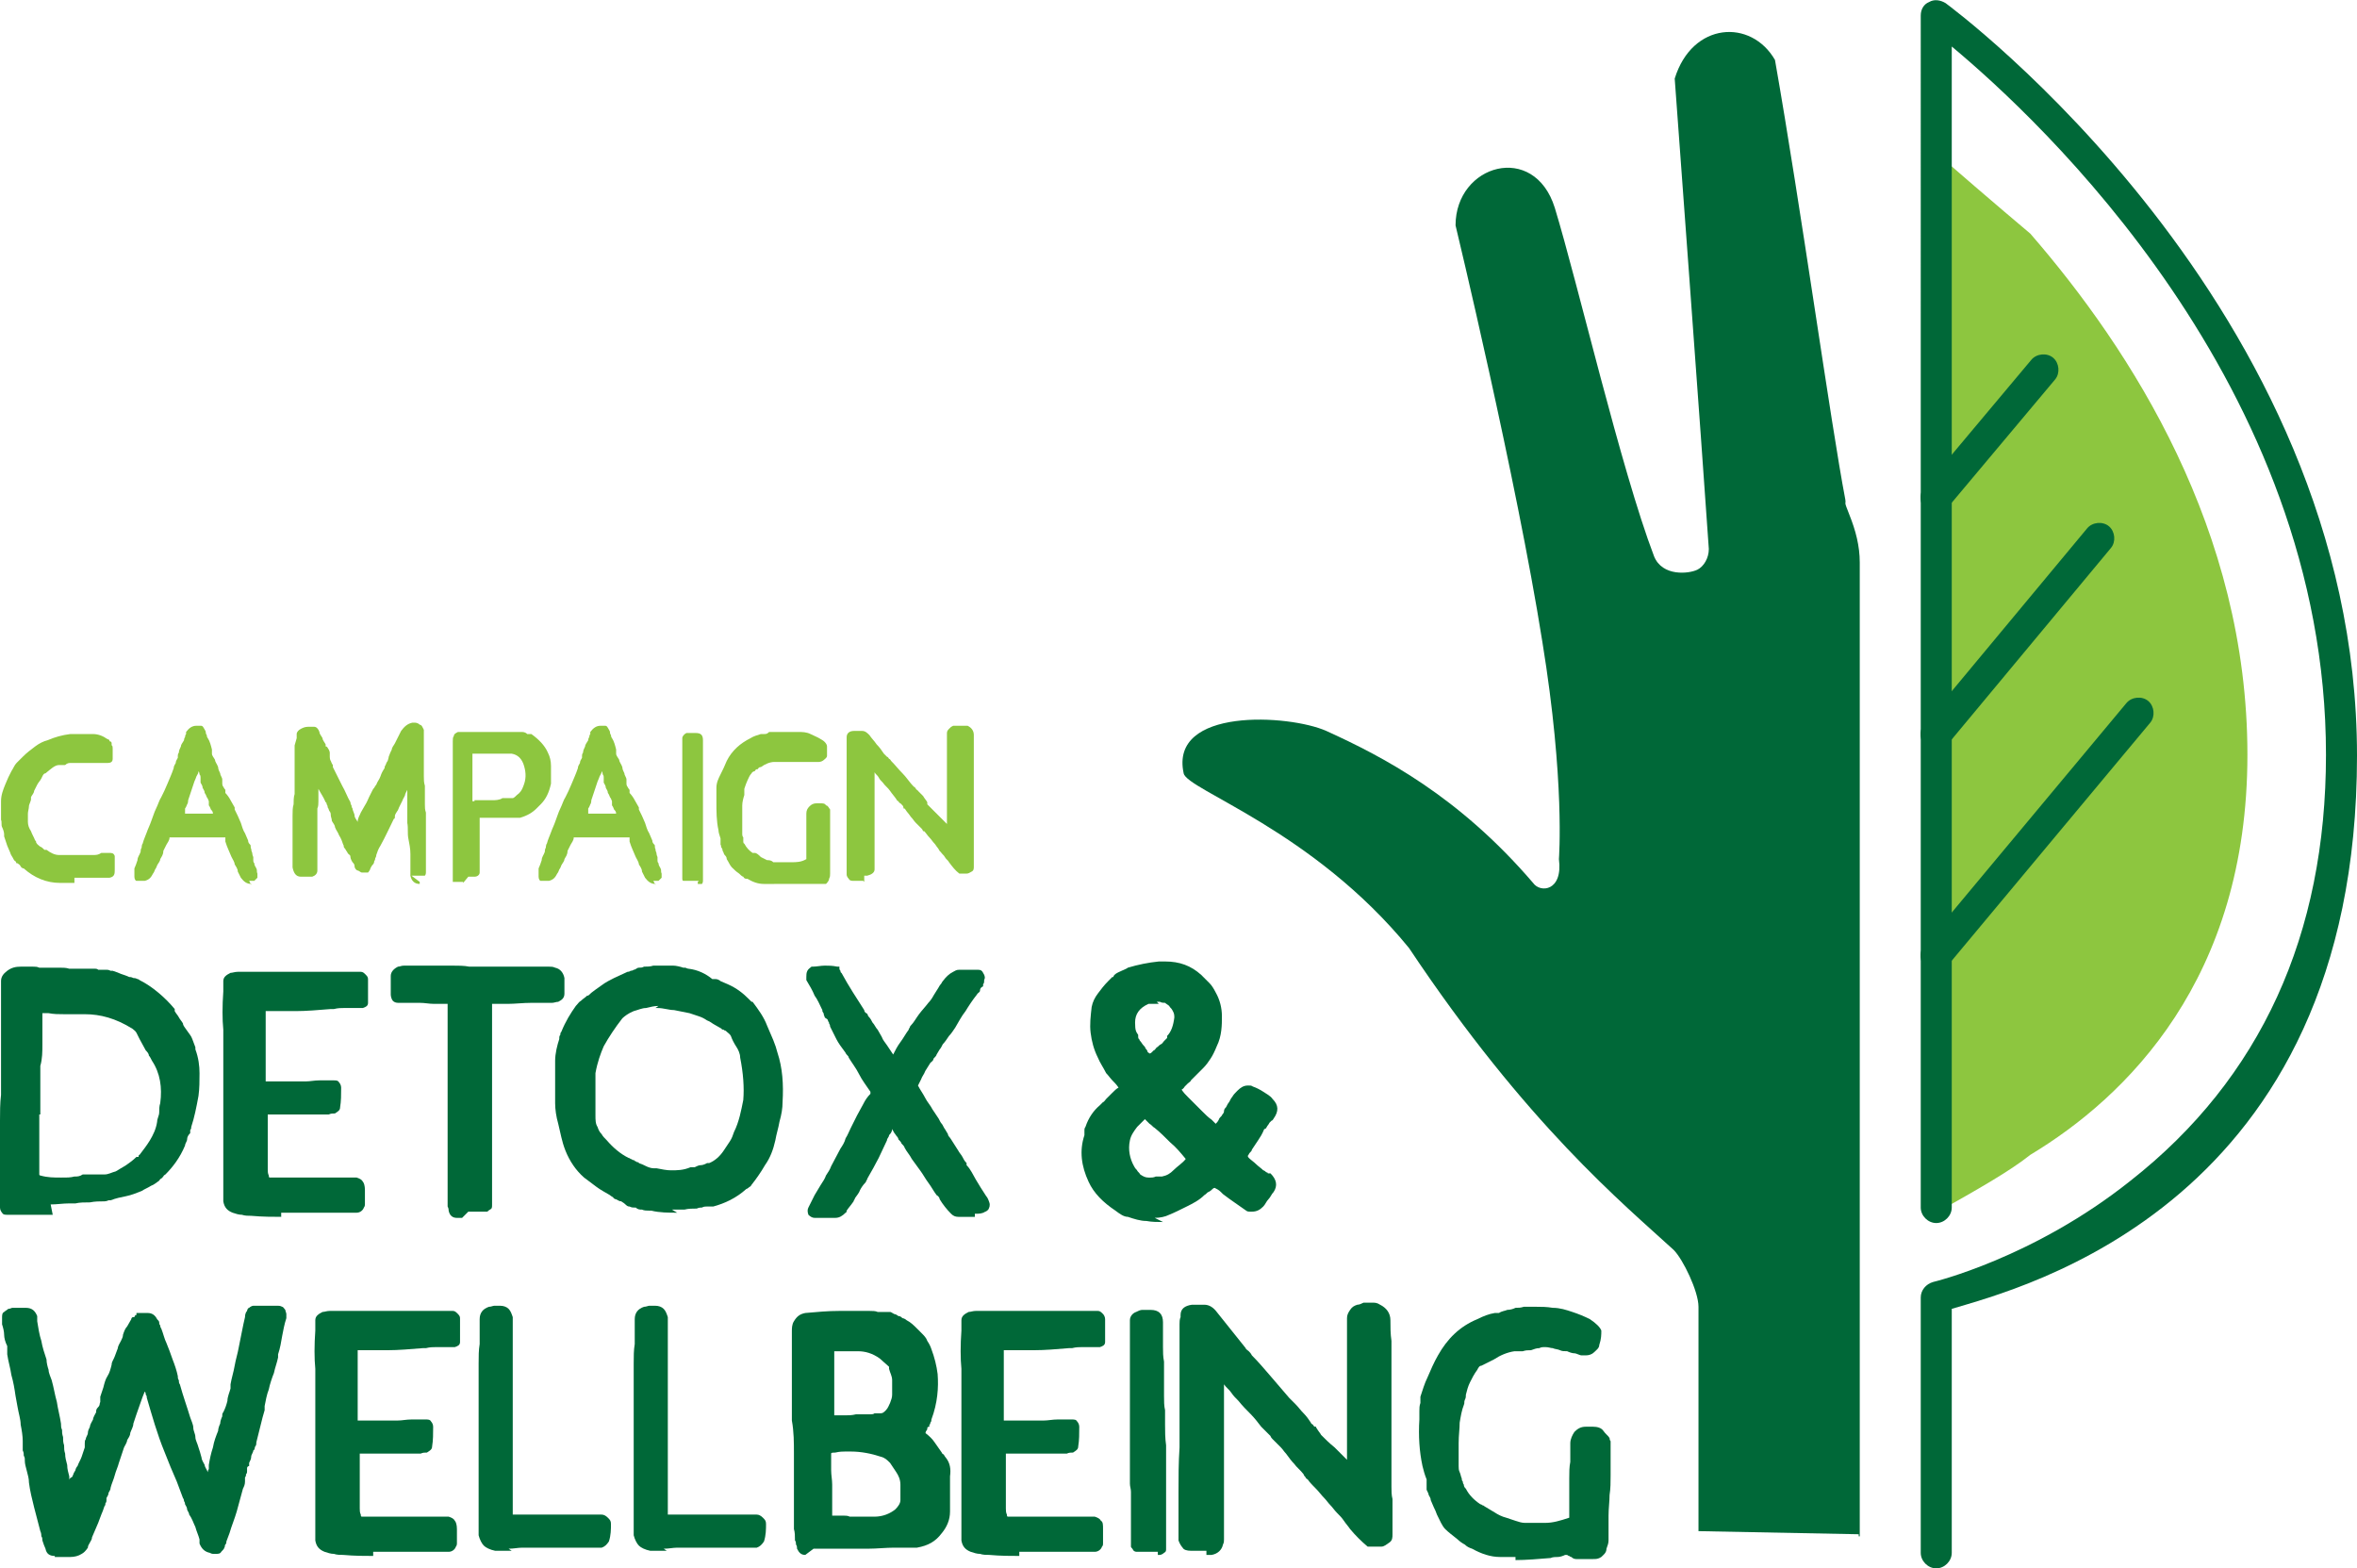 <svg xmlns="http://www.w3.org/2000/svg" id="Layer_1" viewBox="0 0 228 151.7"><defs><style> .st0 { fill: #8dc63f; } .st1 { fill-rule: evenodd; } .st1, .st2 { fill: #006838; } </style></defs><path class="st0" d="M196.4,22.6s-3.7-3.1-9.1-7.8v102.5c3.9-2.2,7.1-4,9.1-5.6,9.3-5.6,21-17,21-38.7s-11.2-39.1-21-50.4Z"></path><g><path class="st2" d="M5.1,117.5H.7c-.2,0-.4,0-.5-.2-.1-.1-.2-.3-.2-.5v-8.4c0-.8,0-1.7.1-2.5v-11c0-.4.2-.7.6-1,.4-.3.8-.4,1.3-.4h1.2c.2,0,.4,0,.6.1h2c.3,0,.6,0,.9.1h2.4c.2,0,.3,0,.4.1h.8c.1,0,.2,0,.4.1h.2c.3.1.6.2.8.3.3.1.6.2.8.3.1,0,.2,0,.4.1.1,0,.2,0,.4.1h0s.1,0,.2.1c.6.3,1.2.7,1.8,1.2s1.1,1,1.6,1.6h0v.2c.1.2.3.4.4.6.1.2.3.4.4.6,0,.2.2.4.4.7s.4.5.5.8.2.5.3.8h0v.2h0c.3.8.4,1.6.4,2.3s0,1.5-.1,2.2c-.2,1.1-.4,2.1-.7,3,0,.1,0,.2-.1.3v.3c-.2.2-.3.4-.3.6s-.2.4-.2.6c-.5,1.2-1.2,2.1-1.9,2.8,0,0-.2.1-.2.2l-.2.2s-.1,0-.2.2c-.3.2-.5.4-.8.5-.3.2-.6.3-.9.5-.5.2-1,.4-1.5.5s-1,.2-1.5.4h-.2s-.2.1-.4.1c-.5,0-.9,0-1.4.1-.5,0-1,0-1.4.1h-.6c-.6,0-1.2.1-1.8.1l.2,1ZM3.8,107.8v5.8s0,.1.1.1c.7.2,1.3.2,2,.2s.9,0,1.3-.1c.3,0,.5,0,.8-.2h2.1c.4,0,.7-.2,1.1-.3.3-.2.7-.4,1-.6s.7-.5,1-.8h.2q0-.2.1-.2c.3-.4.7-.9,1-1.4s.6-1.1.7-1.8c0-.3.2-.6.2-.9s0-.6.1-.9c.2-1.5,0-2.9-.8-4.1-.1-.2-.2-.4-.3-.5,0-.2-.2-.4-.3-.5-.2-.4-.4-.7-.6-1.1-.1-.2-.2-.4-.3-.6-.1-.2-.3-.3-.4-.4-1.6-1-3.1-1.4-4.6-1.4h-2c-.5,0-1,0-1.5-.1h-.6v.9h0v2.1c0,.7,0,1.4-.2,2.1v.4h0v4.7-.4Z"></path><path class="st2" d="M27.3,117.7c-.9,0-1.9,0-3-.1-.3,0-.6,0-.9-.1-.3,0-.6-.1-.9-.2-.5-.2-.8-.5-.9-1.1v-8.8h0v-7.8c-.1-1-.1-2.3,0-3.7v-1c0-.4.3-.6.7-.8.2,0,.4-.1.7-.1h11.9c.2,0,.3.1.5.3s.2.3.2.5v2.2c0,.3-.2.4-.5.5h-1.8c-.3,0-.6,0-1,.1h-.3c-1.2.1-2.4.2-3.4.2h-2.9v6.8h3.9c.4,0,.8-.1,1.3-.1h1.4c.2,0,.4,0,.5.2.1.1.2.3.2.5,0,.7,0,1.3-.1,1.9,0,.3-.2.4-.5.6-.2,0-.4,0-.6.1h-5.9v5.3c0,.2,0,.4.1.6,0,.1,0,.2.1.2h8.4c.3.1.5.2.6.4.1.1.2.4.2.8h0v1.4s0,.2-.1.3h0c-.1.3-.4.5-.7.5h-7.3v.4Z"></path><path class="st2" d="M44.7,117.8h-.5c-.4,0-.7-.2-.8-.7,0-.1,0-.2-.1-.4v-6.1h0v-3.7c0-.2,0,0,0-.1h0v-9.7h-1.3c-.5,0-.9-.1-1.4-.1h-1.8c-.3,0,0,0-.1,0h-.1c-.2,0-.4,0-.6-.2-.1-.1-.2-.4-.2-.6h0v-.4h0v-1.4c0-.4.3-.7.7-.9.2,0,.3-.1.6-.1h4.6c.6,0,1.2,0,1.7.1h7.7c.2,0,.4,0,.6.1.5.1.8.5.9,1v1.5c0,.4-.2.6-.6.8-.2,0-.4.1-.6.1h-2c-.8,0-1.6.1-2.3.1h-1.5v19c0,.5,0,.3,0,.4h0c0,.3,0,.4-.2.5s-.2.2-.3.2h-1.8l-.6.6Z"></path><path class="st2" d="M65.5,117.3c-.8,0-1.7,0-2.5-.2h-.2c-.2,0-.5,0-.7-.1-.2,0-.4,0-.6-.2h-.2c-.1,0-.2,0-.4-.1-.1,0-.2,0-.4-.2s-.3-.2-.4-.3c-.2,0-.3-.1-.5-.2,0,0-.2,0-.3-.2,0,0-.2-.1-.3-.2-.5-.3-.9-.5-1.3-.8-.4-.3-.8-.6-1.2-.9-.8-.7-1.4-1.6-1.8-2.6-.2-.5-.3-.9-.4-1.3-.1-.4-.2-.9-.3-1.3-.2-.7-.3-1.4-.3-2v-4.1c0-.7.2-1.5.4-2.1h0c0-.2,0-.3.1-.4,0-.1,0-.2.1-.3.4-1,.9-1.8,1.4-2.5.2-.2.3-.4.5-.5.2-.2.4-.3.6-.5h.1c.4-.4.9-.7,1.3-1,.4-.3.8-.5,1.2-.7s.9-.4,1.3-.6c0,0,.2,0,.3-.1,0,0,.2,0,.3-.1.2,0,.3-.2.5-.2s.3,0,.5-.1c.3,0,.6,0,.9-.1h1.9c.3,0,.7.1,1,.2h.2s.2.1.3.1c.9.1,1.7.5,2.3,1h.3c.2,0,.4.1.5.2l.7.3c.9.4,1.5.9,2,1.4l.3.3h.1c.6.8,1.1,1.5,1.4,2.3.2.5.4.9.6,1.4s.3.8.4,1.2c.5,1.5.6,3.1.5,4.8,0,.6-.1,1.2-.3,1.9-.1.6-.3,1.2-.4,1.8-.2.9-.5,1.7-1,2.4-.4.7-.9,1.4-1.3,1.9,0,0-.1.2-.2.2,0,0-.2.2-.3.2-1,.9-2.1,1.4-3.2,1.7h-.6c-.2,0-.3,0-.5.1-.1,0-.3,0-.5.1-.4,0-.8,0-1.2.1h-1.2l.5.3ZM63.7,97.3h0c-.4,0-.8.1-1.2.2-.4,0-.8.2-1.2.3-.5.2-.9.5-1.1.7-.7.9-1.3,1.8-1.8,2.7-.3.7-.6,1.5-.8,2.6v2.6h0v1.5c0,.4,0,.8.2,1.1h0c.1.3.2.5.4.7.1.2.3.4.5.6.6.7,1.3,1.3,2.1,1.7,0,0,.1,0,.2.1,0,0,.1,0,.2.1,0,0,.2,0,.2.1,0,0,.1,0,.2.1,0,0,.2,0,.2.1.3.1.5.2.7.3s.5.2.7.2h.3c.5.1,1,.2,1.4.2.6,0,1.2,0,1.9-.3h.4c.2-.1.4-.2.6-.2s.4-.1.6-.2h.2c.5-.2,1-.6,1.4-1.2.2-.3.4-.6.6-.9.2-.3.3-.6.4-.9.5-1,.7-2.1.9-3.1.1-1.2,0-2.6-.3-4.1,0-.4-.2-.8-.4-1.1s-.4-.7-.5-1c-.1-.2-.3-.3-.5-.5,0,0-.1,0-.2-.1,0,0-.2,0-.2-.1-.2-.1-.5-.3-.7-.4-.2-.1-.4-.3-.7-.4-.3-.2-.5-.3-.8-.4-.3-.1-.6-.2-.9-.3-.5-.1-1-.2-1.5-.3-.5,0-1-.2-1.6-.2h-.2l.3-.2Z"></path><path class="st2" d="M94.3,117.7h-1.2c-.2,0-.1,0-.2,0h-.2c-.3,0-.5-.1-.7-.3-.4-.4-.8-.9-1.1-1.4,0-.1-.1-.3-.3-.4-.3-.4-.5-.8-.8-1.2s-.5-.8-.8-1.2-.5-.7-.8-1.1c-.2-.4-.5-.7-.7-1.1,0-.1-.2-.3-.3-.4,0-.1-.2-.3-.3-.4,0-.2-.2-.3-.3-.5-.1-.1-.2-.3-.3-.5h0c0,.3-.2.5-.3.6,0,.2-.2.3-.2.5-.3.6-.5,1.1-.8,1.7-.3.6-.7,1.3-1.1,2h0s0,.1-.1.2c0,0,0,.1-.1.2-.2.2-.4.5-.5.7-.1.3-.3.5-.5.8,0,0,0,.1-.1.2,0,0,0,.1-.1.2-.2.3-.4.5-.6.8,0,0,0,.2-.1.2-.3.3-.6.5-1,.5h-2c-.2,0-.4-.1-.6-.3-.1-.3-.1-.5,0-.7s.2-.4.3-.6c.1-.2.2-.4.3-.6l.6-1c.2-.3.4-.6.5-.9.2-.3.4-.6.5-.9l.9-1.7c.2-.3.4-.6.5-1,.2-.3.3-.6.5-1,.1-.2.2-.4.3-.6.1-.2.2-.4.3-.6.2-.4.4-.7.6-1.1.2-.4.4-.7.7-1v-.2h0c-.4-.6-.8-1.1-1.1-1.7s-.7-1.1-1-1.6c0-.1-.1-.2-.2-.3s-.1-.2-.2-.3c-.3-.4-.6-.8-.8-1.2s-.4-.8-.6-1.2c0,0,0-.2-.1-.3,0,0,0-.2-.1-.2,0-.1,0-.2-.2-.3s-.1-.2-.2-.3c0,0,0-.2-.1-.3s0-.2-.1-.3c-.2-.4-.4-.9-.7-1.3-.2-.5-.5-1-.8-1.5v-.3h0c0-.2,0-.4.1-.6.1-.2.3-.3.4-.4h.1c.4,0,.8-.1,1.2-.1s.7,0,1.2.1h.2v.2h0s0,.1.1.2c0,0,0,.2.1.2.7,1.3,1.5,2.5,2.2,3.6,0,0,0,.2.2.3s.1.2.2.3c.2.2.3.4.4.6.2.2.3.5.5.7.1.2.3.5.4.7.1.3.3.5.5.8s.4.6.6.9c.2-.4.4-.8.7-1.2s.5-.8.8-1.2c0,0,0-.1.1-.2,0,0,0-.1.1-.2.3-.3.5-.7.8-1.1.3-.4.6-.7.9-1.1.2-.2.4-.5.5-.7.2-.3.3-.5.5-.8,0,0,.1-.2.2-.3s.1-.2.2-.3c.3-.4.6-.7,1-.9.2-.1.3-.2.6-.2s.1,0,.2,0h1.6c.3,0,.4.1.5.3.2.3.2.5.1.7h0c0,.2,0,.3-.1.4v.2c-.2.1-.3.2-.3.4s-.2.2-.3.4c-.4.5-.8,1.1-1.1,1.6-.4.5-.7,1.1-1,1.6-.2.3-.4.6-.6.8-.2.3-.4.6-.6.8-.1.2-.2.4-.3.5-.1.2-.2.3-.3.5,0,.1-.2.3-.3.4,0,.2-.2.3-.3.4-.2.3-.3.5-.5.8-.1.3-.3.5-.4.8-.1.2-.2.4-.3.6.2.4.5.8.7,1.2s.5.7.7,1.1c.2.3.4.6.6.9.1.2.2.4.3.5s.2.4.3.5c.1.2.2.3.3.5,0,.2.2.3.3.5l.7,1.1c.1.2.3.4.4.6.1.2.2.4.4.6v.2c.4.4.6.9.9,1.4.3.5.6,1,1,1.6.1.1.2.3.3.6s0,.5-.1.7h0s-.2.2-.3.2c-.3.2-.6.2-1,.2v.3Z"></path><path class="st2" d="M112.5,118.2h0c-.5,0-1.1,0-1.6-.1-.6,0-1.2-.2-1.8-.4-.4,0-.8-.3-1.2-.6-1.2-.8-2.1-1.7-2.6-2.8-.7-1.5-.9-3-.4-4.5h0v-.5s0-.2.1-.3c.3-.9.8-1.6,1.4-2.1.1-.1.2-.2.3-.3.1,0,.2-.2.3-.3.2-.2.4-.4.6-.6.2-.2.4-.4.6-.5-.2-.3-.4-.5-.6-.7s-.4-.5-.6-.7h0c-.3-.6-.6-1-.8-1.5-.4-.8-.6-1.6-.7-2.4s0-1.6.1-2.5c.1-.5.3-.9.6-1.3s.6-.8,1-1.2c0,0,.1-.1.2-.2s.1-.1.2-.2h.1q0-.1.1-.2c.2-.2.5-.3.7-.4s.5-.2.6-.3c1-.3,2-.5,3-.6h.6c1.4,0,2.5.4,3.5,1.3.3.3.6.6.8.8.2.2.4.5.6.9.4.7.6,1.5.6,2.3s0,1.9-.5,2.9c-.2.5-.4.9-.6,1.2s-.4.6-.7.9c-.2.2-.4.4-.6.6-.2.2-.4.4-.6.6,0,.1-.2.2-.3.3s-.2.2-.3.3c0,0-.1.2-.3.3h0c.2.3.4.5.6.7l.6.6c.3.3.6.6.8.8.3.3.6.6.9.8,0,0,.1.1.2.2s.1.1.2.2h0c.1-.1.2-.2.3-.4,0-.1.2-.3.3-.4,0-.1.2-.2.2-.4s.1-.3.2-.4c.1-.2.2-.4.3-.5.1-.2.2-.4.3-.5.1-.2.3-.4.5-.6.3-.3.6-.5,1-.5s.3,0,.5.1c.3.1.7.3,1,.5s.7.4.9.7c.6.6.6,1.2.1,1.9,0,0-.1.2-.2.2,0,0-.1.1-.2.2,0,0-.1.2-.2.3,0,0-.1.2-.2.3h-.1c-.2.5-.4.8-.6,1.1s-.4.6-.6.9c0,.1-.1.2-.2.3s-.1.2-.2.3h0q0,.1.1.2c.2.2.5.4.7.6.2.2.5.4.7.6.1,0,.3.2.3.2h.1q0,.1.1.1h.2c.6.6.7,1.2.3,1.8-.2.2-.3.5-.5.7s-.3.5-.5.7c-.3.3-.6.5-1.1.5s-.4,0-.7-.2c-.3-.2-.7-.5-1-.7s-.7-.5-1.1-.8l-.2-.2c-.2-.2-.4-.3-.6-.4,0,0-.1,0-.2.1s-.2.2-.4.3c-.1,0-.2.2-.4.3-.5.5-1.1.8-1.7,1.1s-1.2.6-1.7.8c-.4.2-.9.3-1.4.3h0l.8.4ZM111,108s-.1.2-.2.2c-.1.1-.2.2-.4.4s-.2.2-.4.4c-.3.4-.6.8-.7,1.3-.2.9,0,1.8.4,2.5.1.2.2.3.3.4,0,.1.2.2.3.4.3.2.5.3.8.3s0,0,.1,0h.1c.1,0,.3,0,.5-.1h.6c.5-.1.8-.3,1.1-.6.4-.4.9-.7,1.2-1.1h0c-.5-.6-.9-1.1-1.5-1.6-.5-.5-1-1-1.5-1.4-.2-.1-.3-.3-.5-.4-.1-.1-.3-.3-.5-.5l.3-.2ZM112.1,97.1h-1c-.9.4-1.3,1-1.3,1.8s.1.9.3,1.2h0v.2s0,.2.1.2c0,0,0,.1.1.2.1.1.2.3.3.4s.2.2.2.3c0,0,.2.2.2.3s.1.1.2.2c0,0,.1,0,.2-.1s.1-.1.2-.2c.1,0,.2-.2.3-.3.1,0,.2-.2.4-.3.1,0,.2-.2.3-.3s.2-.2.3-.3h0v-.2c.4-.4.6-1,.7-1.8h0c0-.4-.1-.5-.2-.7s-.2-.2-.3-.4h0c-.1-.1-.3-.2-.4-.3-.2,0-.3,0-.5-.1h-.3l.2.2Z"></path></g><g><path class="st2" d="M5.3,150.5c-.5,0-.8-.2-.9-.7-.1-.2-.2-.5-.3-.8,0-.1,0-.3-.1-.4,0-.1,0-.3-.1-.5-.2-.8-.4-1.5-.6-2.3-.2-.8-.4-1.6-.5-2.4,0-.4-.1-.7-.2-1.1s-.2-.7-.2-1,0-.3-.1-.5c0-.2,0-.3-.1-.5v-.9c0-.5-.1-1.1-.2-1.6,0-.5-.2-1.1-.3-1.7l-.2-1.1c-.1-.7-.2-1.3-.4-2-.1-.7-.3-1.3-.4-2v-.8c-.2-.4-.3-.8-.3-1.1s-.1-.7-.2-1v-.6H.2c0-.3,0-.5.2-.6.1-.1.3-.2.4-.3h0c.2,0,.3-.1.4-.1h1.3c.6,0,.9.3,1.1.8v.5c.1.6.2,1.3.4,1.9.1.6.3,1.2.5,1.8,0,.3.1.7.2,1,0,.3.2.7.3,1,.2.7.3,1.4.5,2.1.1.7.3,1.4.4,2.1,0,.2,0,.4.1.6,0,.2,0,.4.1.7,0,.3,0,.5.1.8,0,.3,0,.5.1.8,0,.4.1.7.2,1.1,0,.4.1.7.2,1.1v.4c0-.1,0-.2.2-.3s.1-.2.2-.3c0-.1.1-.2.2-.4,0-.1.1-.3.2-.4.1-.3.3-.6.4-.9.1-.3.2-.6.3-.9v-.4c0-.1,0-.3.1-.4,0-.2.2-.4.2-.6s.1-.4.2-.6c0-.2.2-.5.3-.7,0-.2.2-.5.3-.7,0-.2,0-.3.2-.5s.1-.3.2-.5v-.5c.1-.3.2-.6.3-.9.1-.4.2-.8.4-1.1s.3-.7.4-1.1c0-.3.2-.5.3-.8s.2-.5.3-.8c0-.2.2-.5.3-.7s.2-.4.2-.6c.1-.3.2-.6.4-.8.1-.2.3-.5.4-.7,0,0,0-.2.2-.2s.1-.1.2-.2h.1v-.2h1.1c.4,0,.7.2.9.6.1.1.2.2.2.3s0,.2.1.3c0,0,0,.2.1.3.2.5.3,1,.5,1.4.2.5.4,1,.6,1.6.2.5.4,1.1.5,1.6,0,.1,0,.3.1.4,0,.1,0,.3.1.4.3,1.1.7,2.2,1,3.2.1.3.3.7.3,1s.2.6.2.9.2.6.3,1c.1.3.2.6.3,1,0,.2.2.5.3.7,0,.2.2.4.3.7h0s0-.2.1-.3v-.4c.1-.6.2-1.1.4-1.7.1-.6.3-1.1.5-1.6,0-.2.1-.5.2-.7,0-.2.1-.5.2-.7h0c0-.2,0-.3.1-.4.2-.4.3-.7.4-1.1,0-.4.2-.8.3-1.2v-.4c.1-.6.3-1.2.4-1.8.1-.6.3-1.2.4-1.8h0c.1-.5.2-1,.3-1.5s.2-1,.3-1.4h0c0-.3.1-.5.2-.6,0-.1.1-.3.2-.3.1-.1.3-.2.4-.2h2.4c.1,0,.2,0,.4.1.1,0,.2.2.3.3,0,.1.1.3.1.4v.4c-.2.6-.3,1.2-.4,1.7-.1.6-.2,1.2-.4,1.8v.3c-.1.5-.3,1-.4,1.5-.2.5-.4,1.1-.5,1.6-.2.5-.3,1.1-.4,1.6v.4l-.2.7c-.1.4-.2.8-.3,1.2s-.2.8-.3,1.2c0,.1,0,.3-.1.4s0,.3-.2.4c0,.2-.2.4-.2.6s-.1.4-.2.6v.3c-.1,0-.2.1-.2.2v.3c0,.1,0,.2-.1.3,0,.1,0,.2-.1.3v.4c0,.3-.1.5-.2.7-.2.7-.4,1.5-.6,2.2s-.5,1.4-.7,2.1c-.1.3-.2.5-.3.8,0,.1,0,.2-.1.3s0,.2-.1.3c0,.1-.2.3-.3.4-.1.2-.3.2-.6.2s-.3,0-.5-.1c-.5-.1-.8-.4-1-.9h0v-.4c-.1-.4-.3-.8-.4-1.2-.2-.4-.3-.8-.6-1.2,0-.2-.2-.4-.2-.5,0-.2-.1-.3-.2-.5,0,0,0-.2-.1-.3,0,0,0-.2-.1-.3l-.6-1.6c-.2-.5-.4-.9-.6-1.4-.2-.5-.4-1-.6-1.5-.7-1.7-1.2-3.5-1.7-5.2,0-.1,0-.2-.1-.3,0-.1,0-.2-.1-.3-.3.7-.5,1.4-.8,2.2-.1.3-.2.6-.3.9,0,.3-.2.6-.3.9,0,.3-.2.5-.3.7,0,.2-.2.5-.3.7l-.5,1.5c-.1.4-.3.8-.4,1.2-.1.4-.3.8-.4,1.2,0,.2-.1.3-.2.5,0,.2-.1.3-.2.5h0v.2c0,.1,0,.2-.1.3,0,.1,0,.2-.1.3h0c-.1.3-.2.6-.3.8-.1.3-.2.5-.3.8-.1.2-.2.5-.3.7s-.2.5-.3.7c0,.2-.1.3-.2.5s-.2.3-.2.5c-.2.3-.4.5-.6.6-.3.2-.7.3-1.1.3h-1.5Z"></path><path class="st2" d="M36.2,150.5c-.9,0-1.9,0-3-.1-.3,0-.6,0-.9-.1-.3,0-.6-.1-.9-.2-.5-.2-.8-.5-.9-1.1v-8.8h0v-7.8c-.1-1-.1-2.3,0-3.7v-1c0-.4.3-.6.7-.8.2,0,.4-.1.7-.1h11.9c.2,0,.3.1.5.3s.2.3.2.5v2.2c0,.3-.2.4-.5.5h-1.8c-.3,0-.6,0-1,.1h-.3c-1.2.1-2.4.2-3.4.2h-2.9v6.8h3.9c.4,0,.8-.1,1.3-.1h1.4c.2,0,.4,0,.5.2.1.1.2.3.2.5,0,.7,0,1.3-.1,1.9,0,.3-.2.4-.5.6-.2,0-.4,0-.6.1h-5.9v5.3c0,.2,0,.4.1.6,0,.1,0,.2.1.2h8.4c.3.1.5.2.6.4.1.1.2.4.2.8h0v1.4s0,.2-.1.3h0c-.1.3-.4.5-.7.5h-7.3v.4Z"></path><path class="st2" d="M49.5,150h-1.6c-.5-.1-.9-.3-1.1-.5s-.4-.6-.5-1v-.3h0v-10.6h0v-5.7h0c0-.7,0-1.3.1-1.9v-2.4c0-.6.3-1,.9-1.2.2,0,.4-.1.5-.1h.6c.3,0,.6.1.8.3s.3.5.4.8v18.9h0v.2h8.6c.2,0,.4.1.6.3.2.2.3.3.3.6,0,.5,0,1.1-.2,1.7-.2.3-.4.5-.7.6h-7.7c-.4,0-.8.1-1.3.1l.3.2Z"></path><path class="st2" d="M64.5,150h-1.6c-.5-.1-.9-.3-1.1-.5s-.4-.6-.5-1v-.3h0v-10.6h0v-5.7h0c0-.7,0-1.3.1-1.9v-2.4c0-.6.3-1,.9-1.2.2,0,.4-.1.5-.1h.6c.3,0,.6.1.8.3s.3.5.4.8v18.9h0v.2h8.6c.2,0,.4.1.6.3.2.2.3.3.3.6,0,.5,0,1.1-.2,1.7-.2.3-.4.5-.7.6h-7.7c-.4,0-.8.1-1.3.1l.3.2Z"></path><path class="st2" d="M77.9,150.4c-.4,0-.6-.2-.8-.6,0-.1,0-.3-.1-.4,0-.1,0-.3-.1-.4,0-.4,0-.8-.1-1.1v-7.2c0-1.2,0-2.2-.2-3.3v-3.2h0v-5.4c0-.3,0-.7.2-1,.3-.5.6-.7,1.1-.8,1.1-.1,2.2-.2,3.3-.2h2.9c.3,0,.6,0,.8.1h1.2c.1,0,.2.1.4.2.1,0,.3.1.4.2.1,0,.2,0,.4.2.1,0,.3.1.4.2.4.2.7.5,1,.8h0l.2.2.2.2c.3.3.5.5.6.8.2.3.3.5.4.8.3.8.5,1.6.6,2.4.1,1.3,0,2.8-.6,4.4,0,.1,0,.2-.1.3,0,0,0,.2-.1.2v.2c-.2,0-.2.1-.2.2,0,0,0,.1-.1.2s0,.2-.1.2c.4.3.7.6.9.9s.5.7.7,1c0,0,0,.1.2.2,0,0,.1.2.2.3.4.5.5,1.1.4,1.8v1h0v2.4c0,.8-.3,1.5-.8,2.1-.6.8-1.3,1.2-2.4,1.4h-2.2c-.8,0-1.7.1-2.5.1h-5.3l-.8.6ZM80.5,136.9h1.2c.4,0,.7,0,1.1-.1h1.4c.1,0,.3,0,.4-.1h.6c.2,0,.3-.1.5-.3s.3-.5.4-.7c.1-.3.2-.5.2-.8v-.2h0v-1.2c0-.4-.2-.7-.3-1.1h0v-.2l-.9-.8c-.7-.5-1.4-.7-2.1-.7h-2.3v1h0v5.3c.1,0,.1.1.1.1l-.3-.2ZM80.6,146.6h1c.2,0,.4,0,.6.1h.6c.2,0,.1,0,.2,0h1.6c.8,0,1.5-.3,2-.7.3-.3.5-.6.5-.9v-1.5c0-.5-.2-.9-.4-1.2s-.4-.6-.6-.9c-.3-.3-.5-.5-.9-.6-.9-.3-1.9-.5-2.9-.5s-1,0-1.5.1c-.2,0-.4,0-.4.1v1.6c0,.5.1.9.1,1.4v3h0Z"></path><path class="st2" d="M98.7,150.5c-.9,0-1.9,0-3-.1-.3,0-.6,0-.9-.1-.3,0-.6-.1-.9-.2-.5-.2-.8-.5-.9-1.1v-8.8h0v-7.8c-.1-1-.1-2.3,0-3.7v-1c0-.4.3-.6.7-.8.2,0,.4-.1.7-.1h11.8c.2,0,.3.1.5.3.1.1.2.3.2.5v2.2c0,.3-.2.4-.5.5h-1.7c-.3,0-.6,0-1,.1h-.3c-1.2.1-2.3.2-3.4.2h-2.9v6.8h3.9c.4,0,.8-.1,1.3-.1h1.4c.2,0,.4,0,.5.2.1.1.2.3.2.5,0,.7,0,1.3-.1,1.9,0,.3-.2.4-.5.6-.2,0-.4,0-.6.1h-5.9v5.3c0,.2,0,.4.1.6,0,.1,0,.2.1.2h8.4c.3.1.5.2.6.4.2.1.2.4.2.8h0v1.4c0,.1,0,.2-.1.3h0c-.1.3-.4.5-.7.5h-7.3v.4Z"></path><path class="st2" d="M112,150.1h-2c-.1,0-.3,0-.4-.2s-.2-.2-.2-.3v-5h0v-.3c0-.3-.1-.5-.1-.8v-5h0v-10.8c0-.4.3-.7.6-.8.2-.1.4-.2.6-.2h.8c.8,0,1.2.4,1.2,1.2v2.4c0,.5,0,.9.1,1.4v3.3c0,.5,0,1,.1,1.4v1.4c0,.6,0,1.3.1,2v10c0,.2,0,.3-.2.4-.1.1-.3.2-.4.2h-.2v-.3Z"></path><path class="st2" d="M116.8,150h-1.6c-.4,0-.7-.1-.8-.3-.1-.1-.3-.4-.4-.7v-4.6c0-1.5,0-2.9.1-4.4v-11.9c0-.2,0-.5.1-.7h0v-.2c0-.6.4-.9,1.1-1h1.2c.5,0,.9.3,1.2.7.4.5.8,1,1.2,1.5.4.5.8,1,1.2,1.5l.4.5c0,.1.2.2.3.3s.2.2.3.4c.6.6,1.2,1.3,1.8,2s1.2,1.4,1.8,2.1c0,0,.2.2.3.3,0,0,.2.2.3.3.3.3.5.6.8.9s.5.6.7.9c0,0,0,.1.2.2,0,0,.1.2.2.2h.1q0,.1.1.2c.1.2.3.4.4.6.4.4.8.8,1.3,1.2.4.4.8.8,1.2,1.2h0v-13.7c0-.3.1-.5.3-.8s.4-.4.7-.5c.2,0,.4-.1.6-.2h.8c.3,0,.5,0,.8.2.6.3,1,.8,1,1.5s0,1.3.1,2v5.7h0v8.4c0,.4,0,.8.1,1.2v3.4c0,.3,0,.6-.3.8s-.5.4-.8.4h-1.3c-.6-.5-1.2-1.1-1.7-1.7-.2-.3-.4-.5-.6-.8s-.4-.5-.7-.8c-.2-.2-.4-.5-.6-.7s-.4-.5-.6-.7c-.3-.3-.5-.6-.8-.9-.3-.3-.6-.6-.8-.9,0,0-.2-.1-.2-.2,0,0-.2-.2-.2-.3-.3-.4-.7-.7-.9-1-.3-.3-.5-.6-.8-1-.2-.2-.3-.4-.5-.6-.2-.2-.4-.4-.6-.6,0,0-.1-.1-.2-.2,0,0-.2-.2-.2-.3l-.3-.3s-.2-.2-.3-.3c0,0-.2-.2-.3-.3-.3-.4-.7-.9-1-1.2-.4-.4-.8-.8-1.2-1.3-.3-.3-.5-.5-.7-.8s-.5-.5-.7-.8h0v15c0,.2,0,.3-.1.5-.1.5-.5.9-1.1,1h-.5v-.4Z"></path><path class="st2" d="M146.7,150.6h-1.6c-.9,0-1.8-.3-2.7-.8-.3-.1-.5-.2-.7-.4-.2-.1-.5-.3-.7-.5-.5-.4-.9-.7-1.2-1-.3-.3-.5-.8-.8-1.4-.1-.3-.2-.5-.3-.7s-.2-.5-.3-.7c0-.2-.1-.3-.2-.5,0-.1-.1-.3-.2-.5h0v-1c-.2-.5-.3-.9-.4-1.3-.3-1.4-.4-2.9-.3-4.5v-.8c0-.3,0-.5.1-.8v-.6h0c.2-.6.4-1.3.7-1.9.3-.7.6-1.4,1-2.1.9-1.6,2.1-2.8,3.8-3.5.6-.3,1.1-.5,1.7-.6h.4c.3-.2.6-.2.8-.3.3,0,.6-.1.8-.2.3,0,.5,0,.8-.1h1.2c.5,0,1,0,1.6.1.7,0,1.3.2,1.9.4s1.1.4,1.7.7c.6.4,1,.8,1.1,1.1,0,.4,0,.8-.2,1.4,0,.3-.3.5-.5.7s-.5.3-.8.3h-.4c-.2,0-.5-.2-.7-.2s-.5-.1-.7-.2c-.3,0-.5,0-.7-.1s-.5-.1-.7-.2c-.2,0-.4-.1-.7-.1s-.4,0-.6.1c-.3,0-.5.1-.8.2-.3,0-.5,0-.8.1h-.8c-.7.1-1.4.4-2,.8l-.6.3-.6.3c-.2,0-.3.2-.4.4-.3.4-.5.8-.7,1.2s-.3.8-.4,1.2h0c0,.2,0,.3-.1.5s0,.3-.1.5c-.2.5-.3,1.1-.4,1.7,0,.6-.1,1.2-.1,2s0,.2,0,.4v1.8c0,.2,0,.4.1.6s.1.4.2.6c0,.1,0,.2.1.3,0,0,0,.2.1.3,0,.2.1.3.2.4.3.6.8,1.1,1.4,1.5,0,0,.1,0,.2.1,0,0,.1,0,.2.1.3.2.7.4,1,.6.3.2.7.4,1.1.5.3.1.6.2.9.3s.6.2.9.2h2c.7,0,1.4-.2,2.3-.5h0v-3.8c0-.6,0-1.1.1-1.6v-1.8c0-.4.2-.8.4-1.1.3-.3.6-.5,1.1-.5h.7c.4,0,.8.1,1,.4s.5.5.6.7c0,0,0,.2.1.3v3.3c0,.6,0,1.3-.1,1.9,0,.6-.1,1.3-.1,2v2.4c0,.3-.1.5-.2.8,0,.4-.3.6-.5.8-.3.2-.5.2-.8.2h-1.6c-.1,0-.3,0-.5-.2,0,0-.1,0-.2-.1,0,0-.1,0-.2-.1h-.2c-.2.1-.5.2-.7.2s-.5,0-.7.1c-1.2.1-2.4.2-3.4.2v-.3Z"></path></g><g><path class="st0" d="M7.2,85.4h-1.4c-1.3,0-2.5-.5-3.5-1.4,0,0-.2,0-.3-.2s-.2-.2-.3-.3h-.1q0,0-.1-.2c-.1,0-.2-.2-.3-.4,0,0-.2-.3-.2-.4-.1-.2-.2-.5-.3-.7-.1-.3-.2-.6-.3-.9v-.2c0-.2-.1-.5-.2-.7s0-.5-.1-.7v-1.8c0-.6.2-1.1.4-1.6.1-.2.2-.5.3-.7s.2-.4.3-.6h0c.2-.3.3-.6.5-.8s.4-.4.6-.6c.4-.4.8-.7,1.2-1s.8-.5,1.2-.6c.7-.3,1.4-.5,2.2-.6h2.2c.5,0,1,.2,1.4.5h0s.2,0,.2.2c0,0,.2,0,.2.2v.2c.1,0,.1.2.1.3v.4h0v.6c0,.3-.2.4-.5.4s0,0-.1,0h-3c-.2,0-.4,0-.5,0s-.3,0-.5.2h-.6c-.4,0-.8.4-1.3.8-.2,0-.3.3-.4.5-.1.2-.3.4-.4.6-.1.2-.2.4-.3.6,0,.2-.2.4-.3.6v.2c0,.2-.2.5-.2.7s-.1.5-.1.7v.8c0,.3.1.6.3.9.1.3.3.6.4.9,0,0,.1,0,.1.2h0c.1.2.3.3.4.4.1,0,.3.2.4.3,0,0,.2,0,.2,0h0c.4.3.8.5,1.2.5s.8,0,1.2,0,.2,0,.3,0h1.8c.3,0,.5,0,.8-.2.2,0,.4,0,.6,0s0,0,.1,0h.1c.2,0,.4,0,.5.3h0v1.3c0,.4,0,.7-.5.8-.2,0-.4,0-.6,0h-.9c-.3,0-.5,0-.8,0h-1.5.4Z"></path><path class="st0" d="M24.3,85.5c-.4,0-.7-.2-1-.6-.1-.2-.2-.4-.3-.6,0-.3-.2-.5-.3-.7,0-.2-.2-.5-.3-.7s-.2-.5-.3-.7-.2-.5-.3-.8v-.4h-5.4c0,.3-.2.5-.3.7s-.2.4-.3.6h0c0,.4-.2.6-.3.8,0,.2-.2.4-.3.6,0,0-.1.3-.2.4,0,0-.1.3-.2.4h0c-.2.4-.4.6-.8.7h-.4c-.2,0-.3,0-.4,0-.1,0-.2-.2-.2-.4v-.8h0c.1-.2.2-.5.3-.8,0-.3.2-.5.3-.8,0,0,0-.3.1-.4,0,0,0-.3.1-.4.1-.4.3-.8.4-1.1s.3-.7.4-1h0c.2-.5.3-.9.5-1.3s.3-.8.5-1.1c.2-.4.4-.8.6-1.3.2-.5.4-.9.6-1.5,0-.2.1-.3.2-.5,0-.2.1-.3.2-.5v-.2c0,0,0-.2.1-.3,0-.2.1-.4.2-.6,0-.2.2-.4.3-.6,0,0,0-.2.1-.3,0,0,0-.2.1-.3h0v-.2c.3-.4.6-.6,1-.6h.4c.1,0,.2,0,.3.2s.2.3.2.4c0,0,0,.2.1.3,0,0,0,.2.1.3.2.3.3.7.4,1.1v.4h0c0,.2.2.4.3.6,0,.2.2.4.3.7,0,.2.1.4.2.6,0,.2.2.4.2.6v.4c0,0,0,.2.1.3,0,0,.1.2.2.3v.3c.2.2.4.5.5.7s.3.5.4.7h0v.2c.2.4.4.8.6,1.3.1.3.2.7.4,1l.3.7c0,.2.1.3.2.4s0,.3.1.4c0,0,0,.2.1.4,0,0,0,.2.1.4v.3c0,.1,0,.2.1.3,0,.2.1.3.2.5s0,.3.1.5v.4c0,0-.2.2-.3.3h-.5l.2.4ZM17.3,78.7h3.3c0-.2-.1-.3-.2-.4,0,0-.1-.3-.2-.4v-.4c0,0-.1-.3-.2-.4,0,0-.1-.3-.2-.4,0-.2-.1-.3-.2-.5,0-.2-.1-.3-.2-.5v-.4h0c0-.2,0-.3-.1-.4,0,0,0-.2-.1-.3,0,.2-.1.3-.2.5,0,0-.1.3-.2.5-.1.3-.2.6-.3.9s-.2.6-.3.9c0,0,0,.3-.1.4,0,0-.1.3-.2.4v.6h-.6Z"></path><path class="st0" d="M40.6,85.5c-.5,0-.8-.3-.9-.8v-2.1c0-.5-.1-1-.2-1.5s0-1-.1-1.5v-3.2s0,0-.1.2c0,0,0,0-.1.2,0,.2-.2.4-.3.7-.1.2-.2.4-.3.6,0,0-.1.3-.2.4,0,0-.2.3-.2.4h0c0,.2,0,.3-.1.3-.4.8-.8,1.7-1.3,2.6-.2.3-.3.6-.4.9,0,0,0,.2-.1.3,0,0,0,.2-.1.3,0,.2-.1.3-.2.4,0,0-.2.3-.2.4s0,0,0,0h0c0,0-.1.2-.2.3-.1,0-.2,0-.4,0h-.2c-.1,0-.3-.2-.4-.2s-.3-.2-.3-.4-.1-.3-.2-.4c0,0-.2-.3-.2-.5s-.1-.2-.2-.3-.1-.2-.2-.3c0,0-.1-.2-.2-.3s0-.2-.1-.3c-.1-.3-.2-.6-.4-.9-.1-.3-.3-.5-.4-.8,0-.2-.2-.4-.3-.6,0-.2-.1-.4-.1-.5s0-.3-.1-.4-.1-.3-.2-.4c0,0,0-.2-.1-.3,0,0,0-.2-.1-.2-.2-.5-.5-.9-.7-1.3v.4h0v.8c0,.2,0,.5-.1.7h0v.2h0v5.8c0,.3-.2.5-.5.6h-1.1c-.5,0-.7-.4-.8-.9v-.6h0v-4.4h0c0-.4,0-.8.1-1.1,0-.3,0-.7.1-1v-4.7l.2-.7v-.4c0-.2.2-.4.4-.5s.4-.2.7-.2h.6c.2,0,.4.2.5.5,0,.2.2.4.3.6,0,.2.2.4.3.6v.2c.2,0,.2.2.3.3,0,0,.1.2.1.3h0v.4c0,0,0,.3.1.4,0,0,.1.3.2.4h0v.2c.3.6.6,1.2.9,1.8.3.5.5,1.1.8,1.6,0,0,0,.2.1.3,0,0,0,.2.1.3,0,.2.2.5.2.7s.2.4.3.6h0c0-.4.2-.6.3-.9.1-.2.3-.5.4-.7h0c.2-.3.3-.6.4-.8s.2-.4.3-.6.1-.2.2-.3c0,0,.1-.2.2-.3.1-.3.3-.5.4-.8s.2-.5.4-.8c0,0,0-.2.1-.3,0,0,.1-.3.2-.4,0,0,.1-.3.1-.4h0c.1-.3.2-.5.3-.7,0-.2.2-.4.3-.6s.2-.4.3-.6.2-.4.3-.6c.3-.4.6-.7,1.1-.8h.1c.2,0,.4,0,.6.2.2,0,.3.3.4.5v4.5c0,.3,0,.6.1.9v1.8c0,.3,0,.5.1.8v5.8c0,0,0,.2-.1.3,0,0-.2,0-.3,0h-1l.8.6Z"></path><path class="st0" d="M44.8,85.3c-.4,0-.7,0-.9,0h-.1v-12.7h0v-.3h0v-.6c0-.2,0-.4.1-.5,0-.2.2-.3.4-.4.2,0,.3,0,.5,0h5.6c.2,0,.4,0,.6.2h.2s.1,0,.2,0c.7.5,1.3,1.1,1.6,1.8.2.4.3.8.3,1.3v1.7h0c-.2.9-.5,1.5-1,2s-.3.3-.4.4c-.4.4-.9.7-1.6.9h-3.9v2.8h0v2.5h0c0,.2-.2.4-.5.4h-.6l-.5.6ZM45.9,77.4h1.7c.3,0,.7,0,1-.2h1c.1,0,.3-.2.4-.3.3-.2.5-.5.6-.8.3-.7.3-1.3.1-2s-.6-1.1-1.2-1.2h-3.8v2h0v2.6h.2Z"></path><path class="st0" d="M63.4,85.5c-.4,0-.7-.2-1-.6-.1-.2-.2-.4-.3-.6,0-.3-.2-.5-.3-.7,0-.2-.2-.5-.3-.7s-.2-.5-.3-.7-.2-.5-.3-.8v-.4h-5.4c0,.3-.2.5-.3.7s-.2.4-.3.6h0c0,.4-.2.6-.3.8,0,.2-.2.4-.3.6,0,0-.1.3-.2.4,0,0-.1.3-.2.4h0c-.2.4-.4.6-.8.7h-.4c-.2,0-.3,0-.4,0-.1,0-.2-.2-.2-.4v-.8h0c.1-.2.2-.5.3-.8,0-.3.2-.5.3-.8,0,0,0-.3.1-.4,0,0,0-.3.1-.4.1-.4.3-.8.4-1.1s.3-.7.4-1h0c.2-.5.3-.9.5-1.3s.3-.8.5-1.1c.2-.4.4-.8.6-1.3.2-.5.4-.9.6-1.5,0-.2.1-.3.2-.5,0-.2.1-.3.2-.5v-.2c0,0,0-.2.1-.3,0-.2.1-.4.2-.6,0-.2.2-.4.3-.6,0,0,0-.2.1-.3,0,0,0-.2.1-.3h0v-.2c.3-.4.6-.6,1-.6h.4c.1,0,.2,0,.3.2s.2.3.2.4c0,0,0,.2.1.3,0,0,0,.2.1.3.2.3.3.7.4,1.1v.4h0c0,.2.2.4.3.6,0,.2.2.4.3.7,0,.2.1.4.2.6,0,.2.2.4.2.6v.4c0,0,0,.2.1.3,0,0,.1.2.2.3v.3c.2.2.4.5.5.7s.3.5.4.7h0v.2c.2.4.4.8.6,1.3.1.3.2.7.4,1l.3.7c0,.2.1.3.2.4s0,.3.1.4c0,0,0,.2.1.4,0,0,0,.2.1.4v.3c0,.1,0,.2.1.3,0,.2.1.3.2.5s0,.3.1.5v.4c0,0-.2.2-.3.3h-.5l.2.4ZM56.3,78.7h3.3c0-.2-.1-.3-.2-.4,0,0-.1-.3-.2-.4v-.4c0,0-.1-.3-.2-.4,0,0-.1-.3-.2-.4,0-.2-.1-.3-.2-.5,0-.2-.1-.3-.2-.5v-.4h0c0-.2,0-.3-.1-.4,0,0,0-.2-.1-.3,0,.2-.1.3-.2.5,0,0-.1.3-.2.5-.1.3-.2.6-.3.9s-.2.6-.3.9c0,0,0,.3-.1.4,0,0-.1.3-.2.4v.6h-.6Z"></path><path class="st0" d="M67.6,85.2h-1.3s-.2,0-.2,0c0,0-.1,0-.1-.2v-3h0v-3.9h0v-5.7h0v-1c0-.2.2-.4.4-.5.1,0,.2,0,.4,0h.5c.5,0,.7.2.7.7v5.4h0v8.2s0,.2-.1.3c0,0-.2,0-.3,0h-.1v-.2Z"></path><path class="st0" d="M74.9,85.5h-1c-.6,0-1.1-.2-1.6-.5-.2,0-.3,0-.4-.2-.1,0-.3-.2-.4-.3-.3-.2-.5-.4-.7-.6s-.3-.5-.5-.8c0-.2-.1-.3-.2-.4s-.1-.3-.2-.4c0,0,0-.2-.1-.3s0-.2-.1-.3h0v-.6c-.1-.3-.2-.6-.2-.8-.2-.9-.2-1.8-.2-2.8v-1h0v-.3h0c0-.5.2-.9.4-1.3.2-.4.4-.8.6-1.3.5-1,1.3-1.7,2.3-2.2.3-.2.7-.3,1-.4h.3c.2,0,.3,0,.5-.2.2,0,.3,0,.5,0h2.3c.4,0,.8,0,1.2.2s.7.3,1,.5c.4.2.6.5.6.7v.9c0,.2-.2.3-.3.4s-.3.2-.5.2h-.3c-.1,0-.3,0-.4,0h-.9c-.1,0-.3,0-.5,0h-2.2c-.4,0-.9.2-1.3.5-.1,0-.2,0-.3.2-.1,0-.2,0-.3.2,0,0-.2,0-.3.2-.2.2-.3.5-.4.7-.1.2-.2.5-.3.8h0v.6c-.1.3-.2.7-.2,1v1.2c0,.4,0,0,0,.2v1.4c0,0,0,.2.1.3v.4c0,0,0,.2.1.2.2.4.5.7.8.9h.2c.2,0,.4.2.6.4l.6.3c.2,0,.4,0,.6.2.2,0,.4,0,.6,0h1.2c.4,0,.9,0,1.4-.3h0v-.4h0v-4c0-.3.1-.5.3-.7s.4-.3.7-.3h.3c.3,0,.5,0,.6.2.2,0,.3.3.4.4v6.2c0,.2,0,.3-.1.5,0,.2-.2.4-.3.5-.2,0-.3,0-.5,0h-1s-.2,0-.3,0h-.3c-.1,0-.3,0-.4,0h-.4c-.7,0-1.4,0-2.1,0h0Z"></path><path class="st0" d="M83.5,85.2h-.9c-.2,0-.4,0-.5-.2,0,0-.2-.2-.2-.4v-6.6h0v-6.7h0c0-.4.3-.6.7-.6h.8c.3,0,.5.2.7.4.2.3.5.6.7.9.3.3.5.6.7.9l.3.3s.1,0,.2.2c0,0,.1,0,.2.2.4.4.7.8,1.1,1.2s.7.9,1.1,1.3c0,0,.1,0,.2.2s.1,0,.2.2l.5.5c.1.2.3.4.4.6h0v.2h0c0,0,.2.2.3.3l.8.8.8.8h0v-8.7c0-.2,0-.3.2-.5s.2-.2.4-.3c.1,0,.2,0,.4,0h.5c.2,0,.3,0,.5,0,.4.2.6.5.6.9v4.7h0v7.7h0v.3c0,.2,0,.4-.2.5s-.3.2-.5.2h-.7c-.4-.3-.7-.7-1-1.1-.1-.2-.3-.3-.4-.5-.1-.2-.3-.3-.4-.5-.1,0-.2-.3-.3-.4s-.2-.3-.3-.4c-.2-.2-.3-.4-.5-.6s-.3-.4-.5-.6c0,0-.1,0-.1,0,0,0,0,0-.1-.2-.2-.2-.4-.4-.6-.6-.2-.2-.3-.4-.5-.6,0,0-.2-.3-.3-.4s-.2-.3-.3-.4h-.1q0-.2-.1-.3l-.2-.2s-.1,0-.2-.2c0,0-.1,0-.2-.2-.2-.3-.4-.5-.6-.8s-.5-.5-.7-.8c-.2-.2-.3-.3-.4-.5s-.3-.3-.4-.5h0v7.4h0v2c0,.3-.3.5-.7.6h-.3v.6Z"></path></g><path class="st1" d="M179.9,148.6V54.4c0-1.6-.4-3.1-1-4.6s-.3-.9-.4-1.5c-1.4-7.3-4.3-28.3-6.8-42.5-2.3-4-8-3.7-9.7,1.8,0,0,2.7,36.6,3.3,45.5,0,.9-.5,1.7-1.1,2-.8.4-3.4.7-4.2-1.3-3.2-8.4-7.4-26.5-9.6-33.7-2-6.4-9.6-4.2-9.6,1.7,0,0,5.9,24.5,8.4,40.3,2.2,13.5,1.6,20.9,1.6,21,.4,3.1-1.8,3.3-2.5,2.3-7.2-8.4-14.5-12.2-20-14.7-3.6-1.6-15.2-2.3-13.8,4.1.3,1.6,12.5,5.5,21.8,16.9,11.4,17.1,20.8,24.8,25.6,29.2.9.9,2.4,4,2.4,5.5v21.7l15.5.3v.2Z"></path><path class="st2" d="M187.3,151.7c-.8,0-1.5-.7-1.5-1.5v-24.7c0-.7.5-1.3,1.2-1.5,0,0,9.7-2.3,19.1-9.8,12.6-9.9,18.9-23.8,18.9-41.2,0-35.8-27.8-61.5-36.2-68.5v112.3c0,.8-.7,1.5-1.5,1.5s-1.5-.7-1.5-1.5V1.5c0-.6.3-1.1.8-1.3.5-.3,1.1-.2,1.6.1.4.3,39.8,29.3,39.8,72.8s-32.6,51.5-39.2,53.5v23.6c0,.8-.7,1.5-1.5,1.5Z"></path><path class="st2" d="M187.3,93.9c-.3,0-.7-.1-1-.3-.6-.5-.7-1.5-.2-2.1l19.6-23.5c.5-.6,1.5-.7,2.1-.2s.7,1.5.2,2.1l-19.6,23.5c-.3.4-.7.5-1.2.5Z"></path><path class="st2" d="M187.3,72.5c-.3,0-.7-.1-1-.3-.6-.5-.7-1.5-.2-2.1l15.8-19c.5-.6,1.5-.7,2.1-.2.6.5.7,1.5.2,2.1l-15.8,19c-.3.4-.7.5-1.2.5Z"></path><path class="st2" d="M187.3,49.7c-.3,0-.7-.1-1-.4-.6-.5-.7-1.5-.2-2.1l10.4-12.4c.5-.6,1.5-.7,2.1-.2.6.5.7,1.5.2,2.1l-10.4,12.4c-.3.4-.7.5-1.2.5Z"></path></svg>